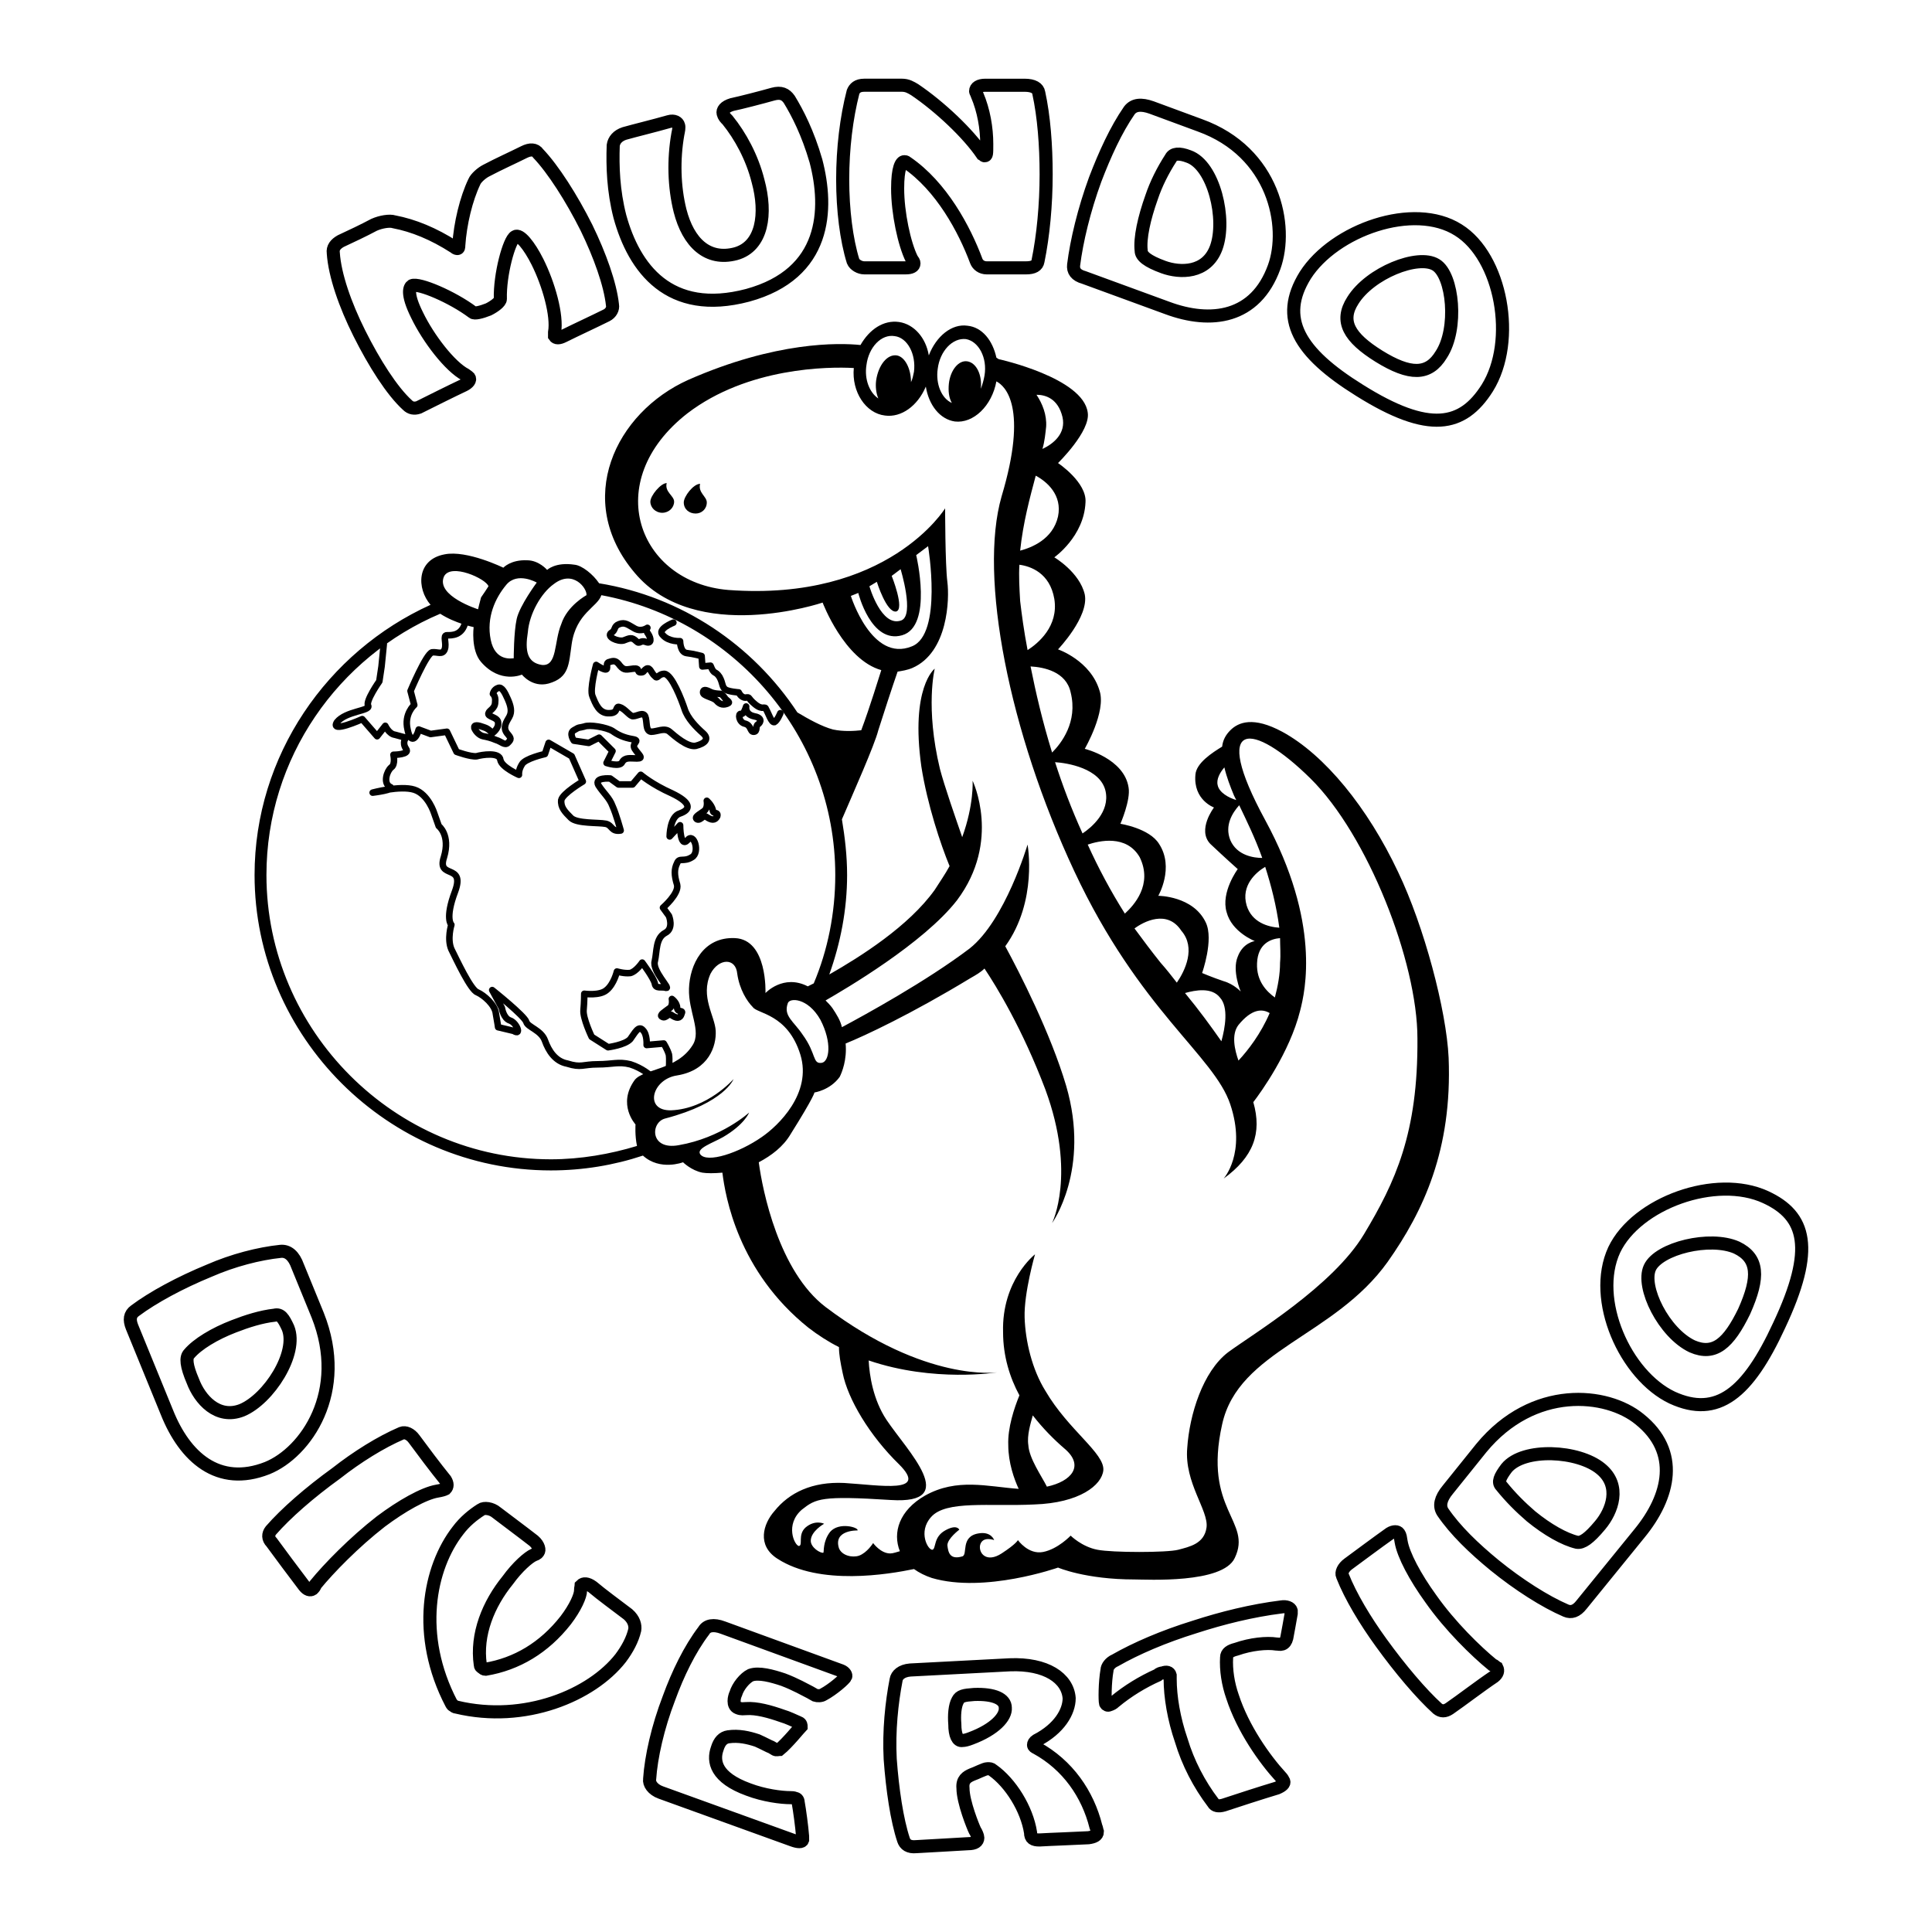 <?xml version="1.0" encoding="utf-8"?>
<!-- Generator: Adobe Illustrator 13.0.0, SVG Export Plug-In . SVG Version: 6.00 Build 14948)  -->
<!DOCTYPE svg PUBLIC "-//W3C//DTD SVG 1.0//EN" "http://www.w3.org/TR/2001/REC-SVG-20010904/DTD/svg10.dtd">
<svg version="1.0" id="Layer_1" xmlns="http://www.w3.org/2000/svg" xmlns:xlink="http://www.w3.org/1999/xlink" x="0px" y="0px"
	 width="192.756px" height="192.756px" viewBox="0 0 192.756 192.756" enable-background="new 0 0 192.756 192.756"
	 xml:space="preserve">
<g>
	<polygon fill-rule="evenodd" clip-rule="evenodd" fill="#FFFFFF" points="0,0 192.756,0 192.756,192.756 0,192.756 0,0 	"/>
	<path fill-rule="evenodd" clip-rule="evenodd" d="M103.041,141.214c-0.223,0.814-0.593,1.999-0.444,2.962
		c0.074,1.333,1.333,3.11,1.852,4.147c2.445-0.519,3.778-2.073,1.778-3.777C105.189,143.657,104.078,142.547,103.041,141.214
		L103.041,141.214z M73.184,107.666c0,0-2.593,2.962-6.223,3.11c-2.741,0.074-1.926-3.11,0.593-3.48
		c3.186-0.519,3.926-2.963,3.853-4.443c-0.074-1.481-1.556-3.407-0.519-5.702c0.815-1.556,2.519-1.63,2.667,0
		c0.222,1.555,0.963,2.739,1.556,3.332c0.444,0.666,3.482,0.666,4.742,4.739c1.185,3.852-2.223,7.11-3.853,8.221
		c-2.223,1.555-5.482,2.666-6.149,1.703c-0.371-0.593,1.259-1.111,2.297-1.703c2.148-1.259,2.593-2.444,2.593-2.444
		s-2.741,2.519-7.038,3.259c-2.89,0.519-2.815-2.296-1.333-2.666C72.295,110.036,73.184,107.666,73.184,107.666L73.184,107.666z
		 M58.515,59.381c0,0-1.926,1.037-2.519,2.888c-0.741,1.777-0.371,4.221-1.926,4.073c-1.482-0.222-1.704-1.407-1.408-3.259
		c0.148-1.851,1.333-3.925,2.593-4.813C57.181,56.789,58.589,58.714,58.515,59.381L58.515,59.381z M53.551,58.122
		c0,0-1.704,2.295-2,3.628s-0.296,3.925-0.296,3.925c-0.148,0-1.852,0.37-2.297-1.852c-0.444-2.222,0.445-4.147,1.556-5.48
		S53.551,58.122,53.551,58.122L53.551,58.122z M48.735,58.492c-0.222-0.741-3.778-2.37-4.445-0.963
		c-0.815,1.926,3.408,3.259,3.408,3.259s0.148-0.667,0.296-1.185C48.291,59.159,48.513,58.862,48.735,58.492L48.735,58.492z
		 M75.703,115.96c0.37,2.814,2,10.887,6.667,14.441c10.002,7.554,17.114,6.517,17.114,6.517s-6.297,1.037-12.816-1.185
		c0.074,1.481,0.444,3.925,1.778,5.925c2.075,3.11,7.483,8.442,0.445,7.998c-6.964-0.444-7.483-0.148-8.891,0.963
		c-1.704,1.48-0.741,3.555-0.296,3.628c0.445-0.073-0.148-1.11,0.667-1.851c0.963-0.815,1.852-0.37,1.852-0.37
		s-1.333,0.74-1.333,1.702c0,0.667,0.963,1.26,1.259,1.186c0.074-0.074-0.074-1.11,0.667-2.074c0.889-1.036,2.889-0.443,2.741-0.147
		c0,0-2.445-0.074-1.853,1.777c0.297,0.74,1.334,0.963,2,0.74c0.815-0.296,1.408-1.259,1.408-1.259s0.741,1.037,1.704,1.037
		c0.296,0,0.667-0.148,0.963-0.223c-0.741-1.851-0.074-4.073,2.519-5.554c3.186-1.777,6.223-0.889,9.335-0.667
		c-0.445-0.963-1.038-2.592-1.038-4.369c-0.074-1.703,0.593-3.703,1.111-4.962c-0.963-1.777-1.63-3.925-1.63-6.295
		c-0.147-5.184,3.187-7.775,3.187-7.775s-1.111,3.851-1.038,6.295c0.074,2.369,0.741,5.184,2.075,7.331
		c2.296,3.925,5.927,6.221,5.778,7.924c-0.148,1.481-2.371,3.259-6.89,3.407c-4.445,0.222-8.817-0.444-10.298,1.259
		c-1.333,1.48-0.296,3.333,0.148,3.259c0.371-0.148,0.074-1.26,1.26-1.926s1.408-0.074,1.408-0.074s-1.186,0.889-1.186,1.556
		c0.074,0.666,0.222,1.48,1.481,1.11c0.593-0.148-0.222-1.999,1.63-2.296c1.259-0.222,1.556,0.667,1.556,0.667
		s-1.186-0.444-1.407,0.519c-0.148,0.814,0.666,1.777,2.148,0.814c1.481-0.963,1.629-1.333,1.629-1.333s1.038,1.48,2.52,1.185
		s2.741-1.629,2.741-1.629s1.111,1.11,2.667,1.407c1.481,0.296,6.964,0.296,8.075,0c1.111-0.297,2.594-0.593,2.815-2.222
		c0.223-1.704-2.223-4.443-1.926-7.924c0.222-3.333,1.556-7.629,4.074-9.554c2.52-1.852,10.446-6.591,13.558-11.775
		c3.112-5.184,5.409-10.071,5.335-19.551c0-7.628-4.964-20.292-10.669-25.92c-5.778-5.702-10.075-6.073-4.52,4.147
		c5.557,10.22,4.001,17.034,3.482,19.033c-1.037,4.147-3.927,8.146-4.667,9.109c0.889,3.11,0,5.479-2.964,7.628
		c0,0,2.297-2.519,0.667-7.406s-9.039-9.331-15.559-23.253c-6.52-13.923-9.557-29.401-7.26-37.399
		c2.667-8.887,0.37-11.034-0.519-11.479c-0.445,2.443-2.297,4.221-4.149,3.999c-1.482-0.222-2.593-1.629-2.889-3.481
		c-0.815,1.925-2.445,3.111-4.075,2.888c-1.927-0.222-3.334-2.37-3.112-4.74c-2.519-0.148-10.594-0.074-16.595,4.518
		c-8.742,6.813-4.89,16.885,4.075,17.625c15.928,1.185,21.633-8.146,21.633-8.146s0,5.554,0.222,7.332
		c0.222,1.703,0.074,7.035-3.482,8.591c-0.519,0.222-1.037,0.296-1.482,0.37c-0.519,1.481-1.481,4.443-1.926,5.851
		c-0.37,1.481-2.519,6.294-3.63,8.887c0.296,1.777,0.518,3.628,0.518,5.554c0,3.48-0.667,6.813-1.778,9.923
		c3.112-1.777,7.927-4.813,10.521-8.442c0.518-0.814,1.037-1.555,1.481-2.37c-0.889-2.147-2.223-6.146-2.815-9.923
		c-1.111-7.924,1.334-9.776,1.334-9.776s-0.963,3.851,0.518,9.998c0.445,1.703,1.556,4.887,2.223,6.813
		c1.186-3.258,1.038-5.628,1.038-5.628s2.89,5.999-1.556,11.923c-3.334,4.295-11.188,8.887-13.114,9.997
		c0.223,0.223,0.445,0.444,0.667,0.741c0.444,0.666,0.815,1.259,0.963,1.926c2.223-1.186,8.446-4.592,12.743-7.851
		c3.556-2.814,5.779-10.368,5.779-10.368s1.037,5.628-2.223,10.146c1.407,2.592,4.52,8.665,6.075,13.922
		c2.444,8.369-1.408,13.701-1.408,13.701s2.445-4.888-0.666-13.33c-2.297-6.073-4.89-10.295-6.075-12.072
		c-0.371,0.371-0.889,0.667-1.408,0.962c-5.853,3.555-10.594,5.777-12.446,6.518c0.148,1.629-0.37,2.888-0.593,3.332
		c-0.963,1.333-2.519,1.556-2.519,1.556s0,0.37-2.371,4.146C78.148,114.405,76.962,115.294,75.703,115.96L75.703,115.96z
		 M63.553,114.331c-0.222-1.037-0.148-2.147-0.148-2.147s-1.852-2-0.074-4.443c0.889-1.111,4.223-0.963,5.779-3.48
		c0.889-1.407-0.445-3.333-0.37-5.629c0.074-2.37,1.407-5.184,4.593-5.036c3.26,0.148,3.038,5.48,3.038,5.48
		s1.778-1.925,4.223-0.667l0.593-0.296c1.408-3.333,2.148-7.035,2.148-10.812c0-13.849-10.15-25.476-23.337-27.919
		c-0.371,1.185-2.519,1.777-2.963,4.888c-0.296,2-0.222,3.333-2.297,3.925c-1.629,0.445-2.667-0.889-2.667-0.889
		s-2.148,0.963-4.075-1.259c-1.037-1.185-0.741-3.48-0.741-3.48s-1.852-0.371-3.334-1.333C33.77,65.527,26.583,75.6,26.583,87.3
		c0,15.552,12.817,28.364,28.375,28.364C57.922,115.664,60.886,115.146,63.553,114.331L63.553,114.331z M121.858,103.889
		c0.371-1.333,0.741-3.406-0.147-4.369c-0.815-1.037-2.445-0.74-3.482-0.444C119.637,100.778,120.821,102.408,121.858,103.889
		L121.858,103.889z M117.413,98.038c0.815-1.185,1.927-3.48,0.445-5.184c-1.408-2.147-3.778-0.889-4.668-0.222
		c0.815,1.111,1.704,2.295,2.593,3.407C116.376,96.706,116.896,97.372,117.413,98.038L117.413,98.038z M112.228,91.151
		c0.889-0.814,2.815-2.888,1.481-5.628c-1.333-2.296-4.074-1.629-5.186-1.259C109.561,86.56,110.82,88.93,112.228,91.151
		L112.228,91.151z M108.005,83.153c0.889-0.593,2.741-2.148,2.297-4.222c-0.519-2.295-3.853-2.814-5.038-2.888
		C106.004,78.339,106.894,80.709,108.005,83.153L108.005,83.153z M104.967,75.081c0.89-0.889,2.594-3.037,1.853-5.999
		c-0.444-2.073-2.667-2.518-4.001-2.592C103.337,69.082,104.004,71.971,104.967,75.081L104.967,75.081z M102.522,64.861
		c1.037-0.667,3.111-2.37,2.667-5.11c-0.444-2.592-2.371-3.258-3.482-3.407c-0.073,1.111,0,2.37,0.074,3.629
		C101.93,61.232,102.152,62.936,102.522,64.861L102.522,64.861z M101.781,54.938c1.111-0.296,3.26-1.111,3.778-3.407
		c0.444-2.147-1.111-3.48-2.223-4.073C102.744,49.679,102.078,52.124,101.781,54.938L101.781,54.938z M104.004,44.792
		c1.111-0.518,2.371-1.555,2-3.185c-0.444-1.851-1.703-2.221-2.593-2.221c0.593,0.889,1.037,2,0.963,3.185
		C104.301,43.236,104.227,44.051,104.004,44.792L104.004,44.792z M123.341,79.82l-0.223-0.444c-0.37-0.889-0.74-1.852-0.963-2.814
		c-0.444,0.519-0.815,1.185-0.667,1.777C121.637,79.08,122.6,79.599,123.341,79.82L123.341,79.82z M125.934,85.597
		c-0.741-2.073-1.63-3.851-2.297-5.258c-0.667,0.741-1.481,2-0.889,3.48C123.415,85.375,125.119,85.597,125.934,85.597
		L125.934,85.597z M127.638,92.558c-0.296-2.221-0.815-4.221-1.408-6.073c-0.889,0.519-2.444,1.852-1.852,3.852
		C124.896,92.04,126.526,92.484,127.638,92.558L127.638,92.558z M127.193,99.52c0.296-1.111,0.519-2.296,0.519-3.48
		c0.074-0.815,0-1.629,0-2.444c-0.89,0.074-2.223,0.519-2.297,2.518C125.341,97.891,126.378,98.927,127.193,99.52L127.193,99.52z
		 M123.562,105.814c0.964-1.037,2.223-2.666,3.112-4.739c-0.741-0.444-1.778-0.444-3.112,1.185
		C122.822,103.223,123.192,104.777,123.562,105.814L123.562,105.814z M83.704,134.4c-1.037-0.519-2.074-1.185-3.037-1.926
		c-7.039-5.628-8.298-13.107-8.594-15.478c-0.815,0.074-1.556,0.074-2,0c-1.111-0.223-1.926-1.037-1.926-1.037
		s-2.297,0.889-4.001-0.666c-2.89,0.963-6.001,1.48-9.187,1.48c-16.225,0-29.561-13.33-29.561-29.474
		c0-11.923,7.26-22.291,17.558-26.957c-1.408-1.629-1.408-4.518,1.408-5.036c2.223-0.444,5.853,1.333,5.853,1.333
		s0.741-0.814,2.371-0.74c1.186,0,2,0.962,2,0.962s0.815-0.814,2.741-0.519c0.741,0.074,1.852,0.963,2.445,1.852
		c8.224,1.333,15.336,6.146,19.781,12.886c1.111,0.666,2.445,1.407,3.556,1.703c1.038,0.222,2.149,0.148,2.815,0.074
		c0.889-2.37,1.778-5.332,2-5.999c-3.704-1.037-5.853-6.739-5.853-6.739s-12.668,4.295-18.744-2.962
		c-6.149-7.258-1.926-15.996,5.334-19.255c8.743-3.851,15.04-3.703,17.188-3.48c0.889-1.555,2.296-2.518,3.853-2.296
		c1.481,0.222,2.667,1.555,2.963,3.333c0.741-1.925,2.296-3.185,3.853-2.962c1.481,0.148,2.519,1.481,2.89,3.185l0.222,0.148
		c0,0,8.446,1.852,8.891,5.333c0.296,1.851-2.964,5.036-2.964,5.036s2.89,1.925,2.741,3.925c-0.148,3.406-3.111,5.48-3.111,5.48
		s2.519,1.481,3.037,3.703c0.445,2.222-2.667,5.48-2.667,5.48s3.26,1.111,4.149,4.147c0.666,2.074-1.482,5.777-1.482,5.777
		s3.927,0.962,4.371,3.851c0.223,1.259-0.814,3.629-0.814,3.629s2.89,0.444,3.853,2c1.556,2.37-0.074,5.184-0.074,5.184
		s3.482,0,4.741,2.666c0.815,1.704-0.37,5.037-0.37,5.037s1.037,0.443,2.148,0.814c1.037,0.296,1.704,1.036,1.704,1.036
		s-0.889-2.073-0.297-3.48c0.519-1.407,1.704-1.555,1.704-1.555s-2.296-0.888-2.814-2.888c-0.593-2,1.11-4.295,1.11-4.295
		s-1.333-1.185-2.74-2.518c-1.334-1.407,0.37-3.629,0.37-3.629s-2.074-0.741-1.853-3.258c0.074-1.185,1.704-2.222,2.667-2.814
		c0.074-0.666,0.371-1.185,0.815-1.629c0.814-0.815,2.297-1.407,5.186,0.148c4.224,2.296,8.521,7.554,11.558,13.997
		c2.593,5.406,4.815,13.774,5.038,18.515c0.37,9.183-2.519,15.329-6.075,20.365c-5.334,7.479-14.892,8.812-16.521,16.219
		c-1.926,8.59,3.038,9.627,1.26,13.33c-1.186,2.592-8.816,2.147-10.002,2.147c-4.89,0-7.631-1.185-7.631-1.185
		s-7.334,2.592-12.595,1.036c-0.667-0.222-1.259-0.519-1.778-0.889c-2.519,0.519-9.409,1.703-13.632-1.036
		c-2.075-1.333-1.408-3.48-0.296-4.74c1.481-1.852,3.778-2.962,6.964-2.813c3.63,0.222,8.446,1.11,5.482-1.852
		c-2.964-2.889-5.112-6.518-5.631-9.109C83.853,135.955,83.704,135.141,83.704,134.4L83.704,134.4z"/>
	
		<path fill="none" stroke="#000000" stroke-width="0.653" stroke-linecap="round" stroke-linejoin="round" stroke-miterlimit="2.613" d="
		M38.289,64.269l-0.222,2.222l-0.222,1.481c0,0-1.408,2-1.111,2.444c0.223,0.518-2.223,0.518-3.111,1.629
		c-0.741,1.185,2.519-0.296,2.519-0.296l1.482,1.704l0.815-1.037c0,0,0.371,0.814,0.963,0.889c0.518,0.148,1.111,0.296,1.111,0.296
		s-0.444,0.444,0,1.111c0.445,0.592-1.259,0.592-1.259,0.592s0.222,0.962-0.222,1.259c-0.444,0.37-0.815,1.555-0.148,1.926
		c0.741,0.296-1.704,0.592-1.704,0.592s2.741-0.741,4.148-0.296s2,2.37,2,2.37l0.445,1.259c0,0,1.185,0.889,0.519,3.11
		c-0.741,2.222,2.148,0.592,1.111,3.407c-1.038,2.74-0.371,3.333-0.371,3.333s-0.444,1.407,0,2.444
		c0.519,1.037,1.926,4.073,2.593,4.295c0.667,0.297,1.778,1.259,1.852,2.147c0.148,0.815,0.222,1.334,0.222,1.334l1.556,0.37
		c0.815,0.519,0.296-0.815-0.37-1.037c-0.667-0.223-0.815-1.259-0.815-1.259l-0.963-1.777c0,0,3.26,2.592,3.408,3.185
		c0.148,0.519,1.481,0.814,1.852,1.851c0.37,1.037,1.037,2.074,2.223,2.296c1.407,0.444,1.556,0.074,3.037,0.074
		c1.482,0,2.075-0.296,3.26,0c1.185,0.37,2,1.111,2,1.111 M66.739,106.703c0,0,0.074-1.037,0-1.481
		c-0.148-0.519-0.519-1.11-0.519-1.11l-1.704,0.148c0,0,0.074-1.037-0.371-1.481c-0.444-0.519-0.815,0.296-1.259,0.889
		c-0.519,0.593-2.223,0.814-2.223,0.814l-1.63-1.037c0,0-0.889-1.852-0.814-2.666s0.074-1.629,0.074-1.629s1.556,0.222,2.223-0.37
		c0.74-0.593,1.037-1.852,1.037-1.852s0.741,0.223,1.333,0.148c0.592-0.148,1.185-1.037,1.185-1.037s1.111,1.48,1.26,2.073
		c0.074,0.593,0.667,0.296,1.111,0.444c0.519,0.148-1.407-1.703-1.111-2.666c0.222-0.963,0.074-2.296,1.037-2.814
		c0.889-0.444,0.371-1.703,0.371-1.703l-0.593-0.815c0,0,1.63-1.407,1.408-2.296c-0.297-0.962-0.297-1.555,0-2.147
		c0.222-0.592,0.667-0.074,1.481-0.592c0.815-0.444,0.222-2.518-0.444-1.704c-0.741,0.815-0.741-1.481-0.741-1.481l-1.037,1.111
		c0,0,0-2,1.037-2.296c1.037-0.37,1.186-1.037-0.815-2c-2-0.889-3.111-1.851-3.111-1.851l-0.815,0.962h-1.408l-0.815-0.592
		c0,0-1.63-0.148-1.186,0.667c0.519,0.814,1.111,1.259,1.408,2.074c0.371,0.814,0.815,2.444,0.815,2.444
		c-0.963,0.148-0.815-0.519-1.481-0.667c-0.741-0.148-2.89,0-3.482-0.593c-0.593-0.592-1.037-1.037-0.963-1.777
		c0.148-0.667,2.148-1.851,2.148-1.851l-1.111-2.518l-2.297-1.333l-0.37,1.111c0,0-2,0.444-2.297,1.037
		c-0.37,0.593-0.296,1.037-0.296,1.037s-1.704-0.741-1.852-1.481c-0.074-0.814-1.852-0.518-2.371-0.37c-0.592,0.074-2-0.444-2-0.444
		l-0.963-2l-1.63,0.222l-1.185-0.444c-0.223,0.889-0.815,1.481-1.111,0c-0.371-1.555,0.667-2.444,0.667-2.444l-0.37-1.407
		c0,0,1.556-3.703,2.148-3.851c0.519-0.074,1.037,0.296,1.259-0.296c0.223-0.593-0.222-1.407,0.223-1.407
		c0.444,0,1.556,0.074,1.852-1.407"/>
	
		<path fill-rule="evenodd" clip-rule="evenodd" fill="#FFFFFF" stroke="#000000" stroke-width="0.653" stroke-linecap="round" stroke-linejoin="round" stroke-miterlimit="2.613" d="
		M49.18,69.23c0,0,0.296,0.222,0.222,0.814c0,0.667-0.593,0.814-0.667,1.111c-0.148,0.371,0.963,0.371,0.963,0.963
		c0.074,0.592-0.593,1.037-0.593,1.037s-0.296-0.444-0.815-0.592c-0.593-0.222-1.037-0.296-0.963,0.074
		c0.148,0.371,0.519,0.741,0.889,0.815c0.371,0.074,0.741,0.148,1.26,0.371c0.519,0.148,0.889,0.592,1.186,0.296
		c0.37-0.371,0.37-0.444-0.074-0.963c-0.445-0.592-0.074-1.111,0.222-1.629c0.296-0.519,0.148-1.111-0.148-1.778
		c-0.297-0.667-0.593-1.259-0.963-1.11C49.254,68.786,49.18,69.23,49.18,69.23L49.18,69.23z"/>
	
		<path fill-rule="evenodd" clip-rule="evenodd" fill="#FFFFFF" stroke="#000000" stroke-width="0.653" stroke-linecap="round" stroke-linejoin="round" stroke-miterlimit="2.613" d="
		M60.516,76.118l0.592-1.185L59.774,73.6l-1.037,0.519l-1.482-0.222c0,0-0.519-0.741,0-1.037c0.593-0.371,0.519-0.223,1.038-0.371
		c0.518-0.222,2.223,0.074,2.815,0.444c0.519,0.371,1.111,0.667,2,0.814c0.889,0.148-0.148,0.371,0.222,0.963
		c0.371,0.592,0.963,0.962,0.222,0.962c-0.667,0-1.185-0.148-1.481,0.37C61.849,76.562,60.516,76.118,60.516,76.118L60.516,76.118z"
		/>
	
		<path fill-rule="evenodd" clip-rule="evenodd" fill="#FFFFFF" stroke="#000000" stroke-width="0.653" stroke-linecap="round" stroke-linejoin="round" stroke-miterlimit="2.613" d="
		M59.478,66.342c0,0-0.667,2.444-0.37,3.11c0.296,0.741,0.667,1.777,1.704,1.703c0.963,0,0.519-0.814,1.037-0.592
		c0.519,0.148,1.038,0.963,1.334,0.889c0.37,0,0.963-0.444,1.185,0c0.222,0.519,0,1.481,0.593,1.555c0.593,0,1.333-0.444,1.852,0
		c0.519,0.444,1.778,1.555,2.593,1.407c0.889-0.222,1.408-0.667,0.741-1.259s-1.556-1.481-1.852-2.444
		c-0.296-0.889-1.26-3.407-2-3.48c-0.667,0-0.667,0.592-0.963,0.222c-0.371-0.296-0.445-0.889-0.815-0.741
		c-0.371,0.222-0.222,0.37-0.593,0.37c-0.445,0,0-0.444-0.741-0.37c-0.667,0.074-0.889,0.222-1.334-0.296
		c-0.37-0.518-0.593-0.518-1.037-0.37c-0.519,0.074,0,0.815-0.444,0.741C59.997,66.712,59.478,66.342,59.478,66.342L59.478,66.342z"
		/>
	
		<path fill-rule="evenodd" clip-rule="evenodd" fill="#FFFFFF" stroke="#000000" stroke-width="0.653" stroke-linecap="round" stroke-linejoin="round" stroke-miterlimit="2.613" d="
		M64.59,62.64c0,0-0.593,0.444-1.259,0.074s-0.963-0.667-1.556-0.444s-0.296,0.592-0.815,0.889c-0.444,0.37,0.667,0.889,1.259,0.741
		c0.593-0.222,0.815-0.371,1.259,0.074c0.371,0.37,0.371-0.148,0.963,0.074s0.519-0.37,0.222-0.814
		C64.368,62.861,64.59,62.64,64.59,62.64L64.59,62.64z"/>
	
		<path fill="none" stroke="#000000" stroke-width="0.653" stroke-linecap="round" stroke-linejoin="round" stroke-miterlimit="2.613" d="
		M67.183,62.121c0,0-1.704,0.666-1.037,1.259c0.593,0.667,1.704,0.593,1.704,0.593s0,1.11,0.667,1.185s1.482,0.296,1.482,0.296
		l0.074,1.037l0.815-0.074c0.371,0.963,0.445,0.445,0.889,1.111c0.371,0.666,0.222,0.962,0.593,1.259
		c0.296,0.222,1.333,0.296,1.333,0.296s0.222,0.519,0.667,0.519c0.518-0.074,0.148,0,0.963,0.667s0.963,0.074,1.111,0.519
		c0.222,0.37,0.519,1.333,0.815,1.259c0.296-0.148,0.593-0.889,0.593-0.889"/>
	
		<path fill-rule="evenodd" clip-rule="evenodd" fill="#FFFFFF" stroke="#000000" stroke-width="0.653" stroke-linecap="round" stroke-linejoin="round" stroke-miterlimit="2.613" d="
		M71.925,69.23c0,0-0.741,0-1.111-0.222c-0.445-0.222-0.667-0.222-0.667,0.074c0,0.371,0.963,0.445,1.333,0.815
		c0.371,0.444,0.741,0.444,1.111,0.296c0.371-0.148-0.148-0.296-0.296-0.593C72.073,69.305,71.925,69.23,71.925,69.23L71.925,69.23z
		"/>
	
		<path fill-rule="evenodd" clip-rule="evenodd" fill="#FFFFFF" stroke="#000000" stroke-width="0.653" stroke-linecap="round" stroke-linejoin="round" stroke-miterlimit="2.613" d="
		M74.443,70.489c0,0-0.222,0.815-0.519,0.741s-0.222,0.814,0.371,0.963c0.667,0.148,0.519,0.814,0.889,0.814
		c0.444,0,0.148-0.592,0.444-0.741c0.296-0.222,0.444-0.667-0.444-0.814C74.295,71.23,74.443,70.489,74.443,70.489L74.443,70.489z"
		/>
	
		<path fill-rule="evenodd" clip-rule="evenodd" fill="#FFFFFF" stroke="#000000" stroke-width="0.653" stroke-linecap="round" stroke-linejoin="round" stroke-miterlimit="2.613" d="
		M70.517,79.895c0,0,0.148,0.741-0.296,1.037c-0.371,0.296-1.037,0.593-0.667,0.815c0.371,0.148,0.593-0.519,0.963-0.222
		c0.444,0.296,0.815,0.37,1.037-0.074c0.148-0.519-0.445-0.148-0.445-0.667C70.961,80.265,70.517,79.895,70.517,79.895
		L70.517,79.895z"/>
	<path fill-rule="evenodd" clip-rule="evenodd" fill="#FFFFFF" d="M91.187,37.09c-0.074,0.37-0.148,0.74-0.296,1.037
		c0-1.333-0.593-2.518-1.408-2.666c-0.963-0.148-1.852,0.963-2.074,2.518c-0.074,0.592,0,1.259,0.222,1.777
		c-0.889-0.592-1.407-1.926-1.185-3.333c0.222-1.777,1.481-3.11,2.815-2.888C90.521,33.683,91.409,35.312,91.187,37.09L91.187,37.09
		z"/>
	<path fill-rule="evenodd" clip-rule="evenodd" d="M70.517,50.124c0,0.666-0.519,1.111-1.111,1.111
		c-0.667,0-1.186-0.445-1.186-1.111c0-0.593,0.963-1.852,1.63-1.852C69.628,49.161,70.517,49.531,70.517,50.124L70.517,50.124z"/>
	<path fill-rule="evenodd" clip-rule="evenodd" d="M67.257,50.05c0,0.593-0.518,1.111-1.185,1.111s-1.186-0.518-1.186-1.111
		s1.038-1.852,1.63-1.852C66.294,49.087,67.257,49.457,67.257,50.05L67.257,50.05z"/>
	<path fill-rule="evenodd" clip-rule="evenodd" fill="#FFFFFF" d="M91.409,55.382l1.186-0.889c0,0,1.482,8.812-1.63,9.998
		c-4.001,1.629-6.075-5.036-6.075-5.036l0.741-0.296c0,0,1.259,5.11,4.371,4.221C93.113,62.491,91.409,55.382,91.409,55.382
		L91.409,55.382z"/>
	<path fill-rule="evenodd" clip-rule="evenodd" fill="#FFFFFF" d="M88.964,57.456l0.889-0.667c0,0,1.408,4.591,0.074,5.109
		c-2,0.741-3.186-3.406-3.186-3.406l0.741-0.444c0,0,0.963,3.11,1.926,2.962C90.298,60.788,88.964,57.456,88.964,57.456
		L88.964,57.456z"/>
	<path fill-rule="evenodd" clip-rule="evenodd" fill="#FFFFFF" d="M82,106.037c0.741-0.148,1.037-2-0.148-4.296
		c-1.259-2.222-3.112-2.222-3.259-1.629c-0.445,1.259,0.592,1.777,1.481,3.11C81.482,105.148,81.037,106.185,82,106.037L82,106.037z
		"/>
	
		<path fill-rule="evenodd" clip-rule="evenodd" fill="#FFFFFF" stroke="#000000" stroke-width="0.653" stroke-linecap="round" stroke-linejoin="round" stroke-miterlimit="2.613" d="
		M67.035,99.668c0,0,0.148,0.74-0.296,0.963c-0.371,0.296-1.038,0.666-0.667,0.814c0.37,0.222,0.593-0.444,0.963-0.148
		c0.445,0.296,0.815,0.37,0.963-0.148c0.222-0.444-0.371-0.073-0.444-0.592C67.554,100.038,67.035,99.668,67.035,99.668
		L67.035,99.668z"/>
	<path fill-rule="evenodd" clip-rule="evenodd" fill="#FFFFFF" d="M98.226,37.46c-0.074,0.444-0.223,0.963-0.371,1.333
		c0.148-1.407-0.444-2.592-1.333-2.74c-0.889-0.148-1.704,0.889-1.853,2.222c-0.074,0.74,0,1.407,0.296,1.925
		c-1.037-0.444-1.63-1.925-1.408-3.407c0.222-1.777,1.482-3.11,2.815-2.962C97.633,34.053,98.521,35.683,98.226,37.46L98.226,37.46z
		"/>
	<path fill="none" stroke="#000000" stroke-width="1.306" stroke-miterlimit="2.613" d="M37.326,22.427
		c-1.111,0.592-2.223,1.111-3.333,1.629c-0.519,0.296-0.815,0.667-0.741,1.185c0.148,2.222,1.186,5.184,2.593,7.998
		c1.481,2.962,3.259,5.776,4.815,7.184c0.296,0.296,0.667,0.371,1.111,0.222c1.333-0.667,3.26-1.629,4.519-2.222
		c0.445-0.222,0.667-0.519,0.519-0.741c-0.074-0.074-0.148-0.148-0.371-0.296c-1.556-0.815-3.705-3.629-4.815-5.925
		c-1.112-2.222-0.741-2.814-0.519-2.962c0.667-0.296,4.001,1.111,6.075,2.666c0.148,0.148,0.815,0,1.556-0.296
		c0.593-0.296,1.186-0.741,1.186-1.037c-0.074-2.444,0.889-5.925,1.481-6.221c0.445-0.296,1.408,0.889,2.223,2.518
		c1.111,2.222,2,5.332,1.704,7.035c0,0.148,0,0.296,0,0.371c0.148,0.222,0.444,0.222,0.889,0c1.185-0.593,3.112-1.481,4.297-2.074
		c0.444-0.222,0.667-0.667,0.592-1.037c-0.222-2.074-1.259-4.962-2.593-7.702c-1.482-2.962-3.334-5.851-4.816-7.405
		c-0.296-0.445-0.815-0.445-1.407-0.148c-1.186,0.592-2.52,1.185-3.779,1.852c-0.444,0.222-1.037,0.74-1.186,1.111
		c-0.815,1.703-1.407,4.147-1.556,6.369c0,0.148,0,0.296-0.148,0.296c0,0-0.148,0-0.296-0.148c-2.074-1.333-4.075-2.148-6.001-2.518
		C38.882,21.982,37.993,22.13,37.326,22.427L37.326,22.427z M72.147,11.318c0.074,0.296,0.222,0.444,0.444,0.666
		c1.259,1.555,2.445,3.703,3.038,6.073c0.889,3.258,0.444,6.517-2.223,7.258c-2.815,0.741-4.742-1.111-5.557-4.295
		c-0.593-2.37-0.667-5.11-0.222-7.628c0.074-0.37,0.148-0.667,0.074-0.889c-0.074-0.296-0.445-0.519-0.963-0.37
		c-1.556,0.444-3.408,0.889-4.445,1.185c-0.667,0.222-1.038,0.666-1.111,1.185c-0.074,2.074,0,4.518,0.667,7.109
		c1.408,5.11,4.89,9.924,12.743,7.85c7.853-2.147,8.075-8.59,6.816-13.404c-0.815-2.814-1.852-4.814-2.667-6.146
		c-0.37-0.519-0.814-0.741-1.63-0.519c-1.037,0.296-3.333,0.889-4.075,1.037C72.295,10.651,72.073,11.022,72.147,11.318
		L72.147,11.318z M90.002,8.504c-0.815,0-3.038,0-3.778,0c-0.667,0-0.963,0.296-1.112,0.667c-0.667,2.592-1.037,5.628-1.037,8.739
		c0,3.036,0.371,5.999,1.037,8.146c0.148,0.37,0.667,0.666,1.112,0.666c1.333,0,2.667,0,4.148,0c0.519,0,0.815-0.148,0.815-0.444
		c0-0.148-0.074-0.222-0.222-0.444c-0.741-1.481-1.408-4.591-1.408-7.035c0-2.074,0.371-2.666,0.667-2.666
		c0.074,0,0.148,0,0.222,0.074c3.482,2.37,5.778,6.665,6.964,9.85c0.148,0.37,0.519,0.666,1.037,0.666c1.186,0,3.187,0,3.927,0
		c0.741,0,1.111-0.222,1.186-0.666c0.519-2.518,0.814-5.629,0.814-8.665c0-2.888-0.222-5.776-0.74-8.146
		c-0.074-0.444-0.519-0.741-1.408-0.741c-1.333,0-2.814,0-3.927,0c-0.592,0-0.962,0.222-0.962,0.592c0,0.074,0.074,0.148,0.148,0.37
		c0.667,1.556,0.963,3.333,0.963,4.888c0,1.037,0,1.185-0.222,1.185c-0.074,0-0.074-0.074-0.223-0.148
		c-1.408-2.073-4.223-4.74-6.742-6.443C90.891,8.726,90.521,8.504,90.002,8.504L90.002,8.504z M119.711,12.503l-4.816-1.777
		c-1.037-0.371-1.778-0.296-2.223,0.296c-1.333,1.925-2.444,4.369-3.407,6.887c-1.112,3.036-1.853,6.146-2.149,8.517
		c-0.073,0.592,0.223,1.037,1.037,1.259l8.298,3.037c4.371,1.629,8.816,1.037,10.669-4.073
		C128.601,22.575,127.119,15.169,119.711,12.503L119.711,12.503z M116.821,15.761c0.222-0.444,0.814-0.518,1.777-0.148
		c2.52,0.889,3.779,6.295,2.741,9.109c-0.963,2.592-3.63,2.518-5.26,1.926s-2.223-1.111-2.223-1.629
		c-0.148-1.259,0.297-3.258,1.037-5.332C115.339,18.354,116.006,17.021,116.821,15.761L116.821,15.761z M134.973,29.98
		c1.703-2.74,6.52-4.666,8.297-3.555c1.704,1.037,2.223,6.369,0.519,8.961c-1.259,2.073-3.111,2.073-6.223,0.148
		C134.602,33.683,133.639,32.054,134.973,29.98L134.973,29.98z M135.639,38.941c6.965,4.369,10.298,3.629,12.743-0.223
		c2.963-4.739,1.407-13.108-2.89-15.774c-4.445-2.814-12.372,0-15.262,4.518C127.563,31.758,129.564,35.164,135.639,38.941
		L135.639,38.941z M31.696,131.216l-2-4.888c-0.37-1.037-0.963-1.555-1.704-1.481c-2.148,0.223-4.741,0.889-7.112,1.926
		c-2.889,1.185-5.63,2.666-7.408,3.999c-0.519,0.37-0.593,0.889-0.297,1.629l3.482,8.517c1.778,4.444,5.112,7.48,10.001,5.555
		C30.51,144.916,34.733,138.844,31.696,131.216L31.696,131.216z M27.398,131.216c0.593-0.148,0.889,0.296,1.334,1.259
		c1.037,2.519-1.926,7.109-4.593,8.221c-2.445,0.963-4.223-1.111-4.89-2.889c-0.667-1.555-0.741-2.369-0.37-2.74
		c0.815-0.962,2.519-1.999,4.445-2.739C24.657,131.809,26.065,131.364,27.398,131.216L27.398,131.216z M31.177,158.543
		c0.148-0.148,0.222-0.223,0.296-0.444c1.334-1.629,3.853-4.222,6.52-6.295c2.074-1.556,4.297-2.814,5.63-3.036
		c0.445-0.074,0.667-0.148,0.815-0.223c0.222-0.222,0.222-0.519,0-0.889c-0.963-1.185-2.297-2.962-3.112-4.073
		c-0.37-0.518-0.889-0.74-1.259-0.592c-2.074,0.889-4.445,2.37-6.52,3.999c-2.667,1.925-5.038,3.999-6.52,5.702
		c-0.296,0.37-0.296,0.814,0.074,1.185c0.815,1.111,2.296,3.11,3.26,4.369C30.658,158.617,30.955,158.691,31.177,158.543
		L31.177,158.543z M57.996,158.173c0,0.073-0.074,0.222-0.074,0.519c0,0.518-0.519,1.703-1.482,2.962
		c-2.148,2.74-4.89,4.369-8.001,4.888c-0.148,0-0.223-0.074-0.297-0.148c-0.148-0.074-0.222-0.147-0.222-0.296
		c-0.444-3.036,0.815-6.073,2.742-8.442c0.963-1.333,2.074-2.296,2.593-2.519c0.148-0.073,0.296-0.073,0.444-0.296
		c0.148-0.147,0.074-0.666-0.444-1.111c-1.333-1.036-2.741-2.073-3.705-2.813c-0.518-0.444-1.259-0.519-1.556-0.296
		c-0.815,0.519-1.63,1.185-2.297,2.073c-2.889,3.703-4.223,10.442-0.667,17.255c0.074,0.148,0.148,0.223,0.222,0.223
		c0.074,0.074,0.148,0.148,0.296,0.148c6.816,1.629,13.483-1.186,16.373-4.889c0.667-0.889,1.186-1.851,1.408-2.813
		c0.074-0.444-0.074-1.037-0.667-1.556c-1.26-0.963-2.593-1.926-3.556-2.74C58.589,157.95,58.219,157.95,57.996,158.173
		L57.996,158.173z M80.074,183.204c-0.074-0.963-0.296-2.593-0.444-3.407c0-0.222-0.148-0.37-0.297-0.37
		c-0.148-0.074-0.296-0.074-0.444-0.074c-0.963,0-2.667-0.222-4.223-0.814c-3.259-1.185-3.556-2.814-3.111-4.073
		c0.222-0.74,0.593-1.11,1.111-1.185c1.037-0.148,2,0.074,2.889,0.37c0.667,0.296,1.186,0.593,1.408,0.667
		c0.148,0.073,0.222,0.147,0.371,0.222c0.148,0.074,0.296,0,0.444,0c0.741-0.593,2.075-2.222,2.148-2.296
		c0-0.074,0-0.296-0.222-0.37c-0.519-0.223-1.111-0.519-1.63-0.666c-1.259-0.445-2.593-0.815-3.63-0.741
		c-0.296,0-0.444,0.074-0.815-0.074c-0.593-0.222-0.37-1.11-0.222-1.407c0.222-0.74,0.889-1.555,1.481-1.851
		c0.815-0.297,2.149,0.073,3.26,0.444c1.185,0.444,2.223,1.036,2.667,1.259c0.148,0.074,0.371,0.222,0.519,0.296
		c0.222,0.074,0.593,0.074,0.815-0.074c0.963-0.518,2.148-1.555,2.223-1.777c0.074-0.147-0.074-0.444-0.445-0.592l-11.779-4.296
		c-0.963-0.37-1.63-0.222-1.926,0.296c-1.408,1.852-2.593,4.296-3.482,6.74c-1.112,2.888-1.778,5.85-1.927,8.072
		c-0.074,0.443,0.297,1.036,1.112,1.332l13.113,4.74c0.593,0.222,0.963,0.222,1.037,0C80.074,183.5,80.074,183.352,80.074,183.204
		L80.074,183.204z M95.262,172.021c-0.074-0.889,0-1.852,0.296-2.37c0.222-0.444,0.593-0.519,1.63-0.593
		c2-0.074,3.112,0.444,3.112,1.333c0.074,0.889-1.037,2.147-3.408,3.037c-0.37,0.147-0.667,0.222-0.889,0.222
		C95.558,173.725,95.262,173.132,95.262,172.021L95.262,172.021z M103.115,174.095c0-0.148,0.074-0.296,0.296-0.444
		c2.297-1.185,3.26-2.889,3.26-4.221c-0.148-2-2.297-3.481-5.927-3.333l-9.928,0.519c-0.889,0.074-1.333,0.519-1.407,0.963
		c-0.445,2.295-0.741,5.109-0.593,7.924c0.222,3.036,0.667,6.072,1.333,8.072c0.148,0.444,0.519,0.74,1.259,0.666
		c1.111-0.073,4.149-0.222,5.186-0.296c0.667,0,0.963-0.223,0.963-0.593c0-0.147-0.148-0.519-0.296-0.74
		c-0.148-0.296-1.185-2.814-1.185-4.221c-0.075-0.815,0.37-1.111,0.889-1.334c0.444-0.147,1.26-0.592,1.556-0.592
		c0.223,0,0.37,0,0.519,0.148c1.778,1.259,3.408,3.851,3.778,6.22c0,0.593,0.297,0.741,0.89,0.741
		c1.259-0.074,3.556-0.148,4.89-0.223c0.519-0.073,0.889-0.222,0.889-0.592c-0.074-0.223-0.074-0.371-0.148-0.519
		c-0.814-3.259-2.815-6.146-5.927-7.851C103.264,174.317,103.115,174.243,103.115,174.095L103.115,174.095z M128.082,177.724
		c-0.074-0.148-0.148-0.297-0.296-0.444c-1.63-1.777-3.779-4.813-4.816-7.998c-0.444-1.259-0.666-2.666-0.592-3.925
		c0-0.444,0.37-0.667,0.963-0.815c1.481-0.518,3.037-0.666,4.001-0.518c0.222,0,0.37,0.073,0.592,0
		c0.223-0.074,0.371-0.297,0.445-0.593c0.147-0.814,0.296-1.556,0.444-2.443c0-0.075,0-0.223,0-0.297
		c-0.074-0.296-0.519-0.444-0.964-0.37c-2.963,0.37-5.927,1.11-8.668,1.999c-3.111,0.963-5.853,2.148-7.927,3.333
		c-0.519,0.222-0.815,0.666-0.815,0.963c-0.222,1.259-0.222,3.036-0.147,3.332c0.073,0.148,0.222,0.223,0.37,0.148
		c0.223-0.074,0.37-0.148,0.519-0.296c1.334-1.111,2.815-2,4.297-2.666c0.148-0.148,0.37-0.223,0.519-0.223
		c0.37-0.147,0.667-0.074,0.741,0.223c0,0.073,0,0.222,0,0.37c0,1.777,0.37,3.999,1.111,6.146c0.667,2.222,1.778,4.369,3.186,6.221
		c0.148,0.297,0.519,0.37,1.037,0.223c1.111-0.371,3.853-1.26,5.334-1.703C127.934,178.168,128.156,177.945,128.082,177.724
		L128.082,177.724z M149.345,166.393c-0.148-0.074-0.222-0.222-0.444-0.296c-1.63-1.333-4.223-3.851-6.149-6.591
		c-1.556-2.148-2.741-4.37-2.963-5.702c-0.074-0.445-0.074-0.593-0.223-0.815c-0.148-0.222-0.519-0.222-0.889,0
		c-1.26,0.889-3.038,2.222-4.149,3.036c-0.519,0.371-0.74,0.889-0.593,1.186c0.815,2.073,2.297,4.518,3.853,6.665
		c1.927,2.666,4.001,5.109,5.631,6.591c0.37,0.296,0.741,0.296,1.186,0c1.186-0.814,3.111-2.296,4.445-3.185
		C149.419,166.985,149.493,166.689,149.345,166.393L149.345,166.393z M147.789,144.473l-3.334,4.146
		c-0.741,0.889-0.889,1.629-0.519,2.222c1.26,1.852,3.112,3.629,5.187,5.332c2.37,1.926,5.037,3.629,7.111,4.518
		c0.52,0.222,1.038,0.074,1.557-0.593l5.778-7.109c3.038-3.702,4.075-8.146,0-11.404
		C160.31,138.918,152.975,138.178,147.789,144.473L147.789,144.473z M149.789,148.249c-0.37-0.37-0.147-0.889,0.519-1.777
		c1.704-2.074,7.187-1.777,9.409,0.074c2.074,1.703,1.111,4.221-0.074,5.628c-1.111,1.333-1.777,1.777-2.296,1.703
		c-1.26-0.296-2.964-1.259-4.594-2.592C151.716,150.396,150.679,149.359,149.789,148.249L149.789,148.249z M168.83,134.326
		c-2.815-1.333-5.112-5.925-4.224-7.85c0.89-1.926,6.001-3.185,8.668-2c2.149,1.037,2.297,2.889,0.741,6.369
		C172.46,134.03,171.052,135.289,168.83,134.326L168.83,134.326z M177.498,132.253c3.63-7.702,2.667-10.961-1.334-12.812
		c-4.964-2.295-12.891,0.593-15.113,5.259c-2.297,4.961,1.111,12.516,5.778,14.737C171.349,141.51,174.387,138.992,177.498,132.253
		L177.498,132.253z"/>
</g>
</svg>
